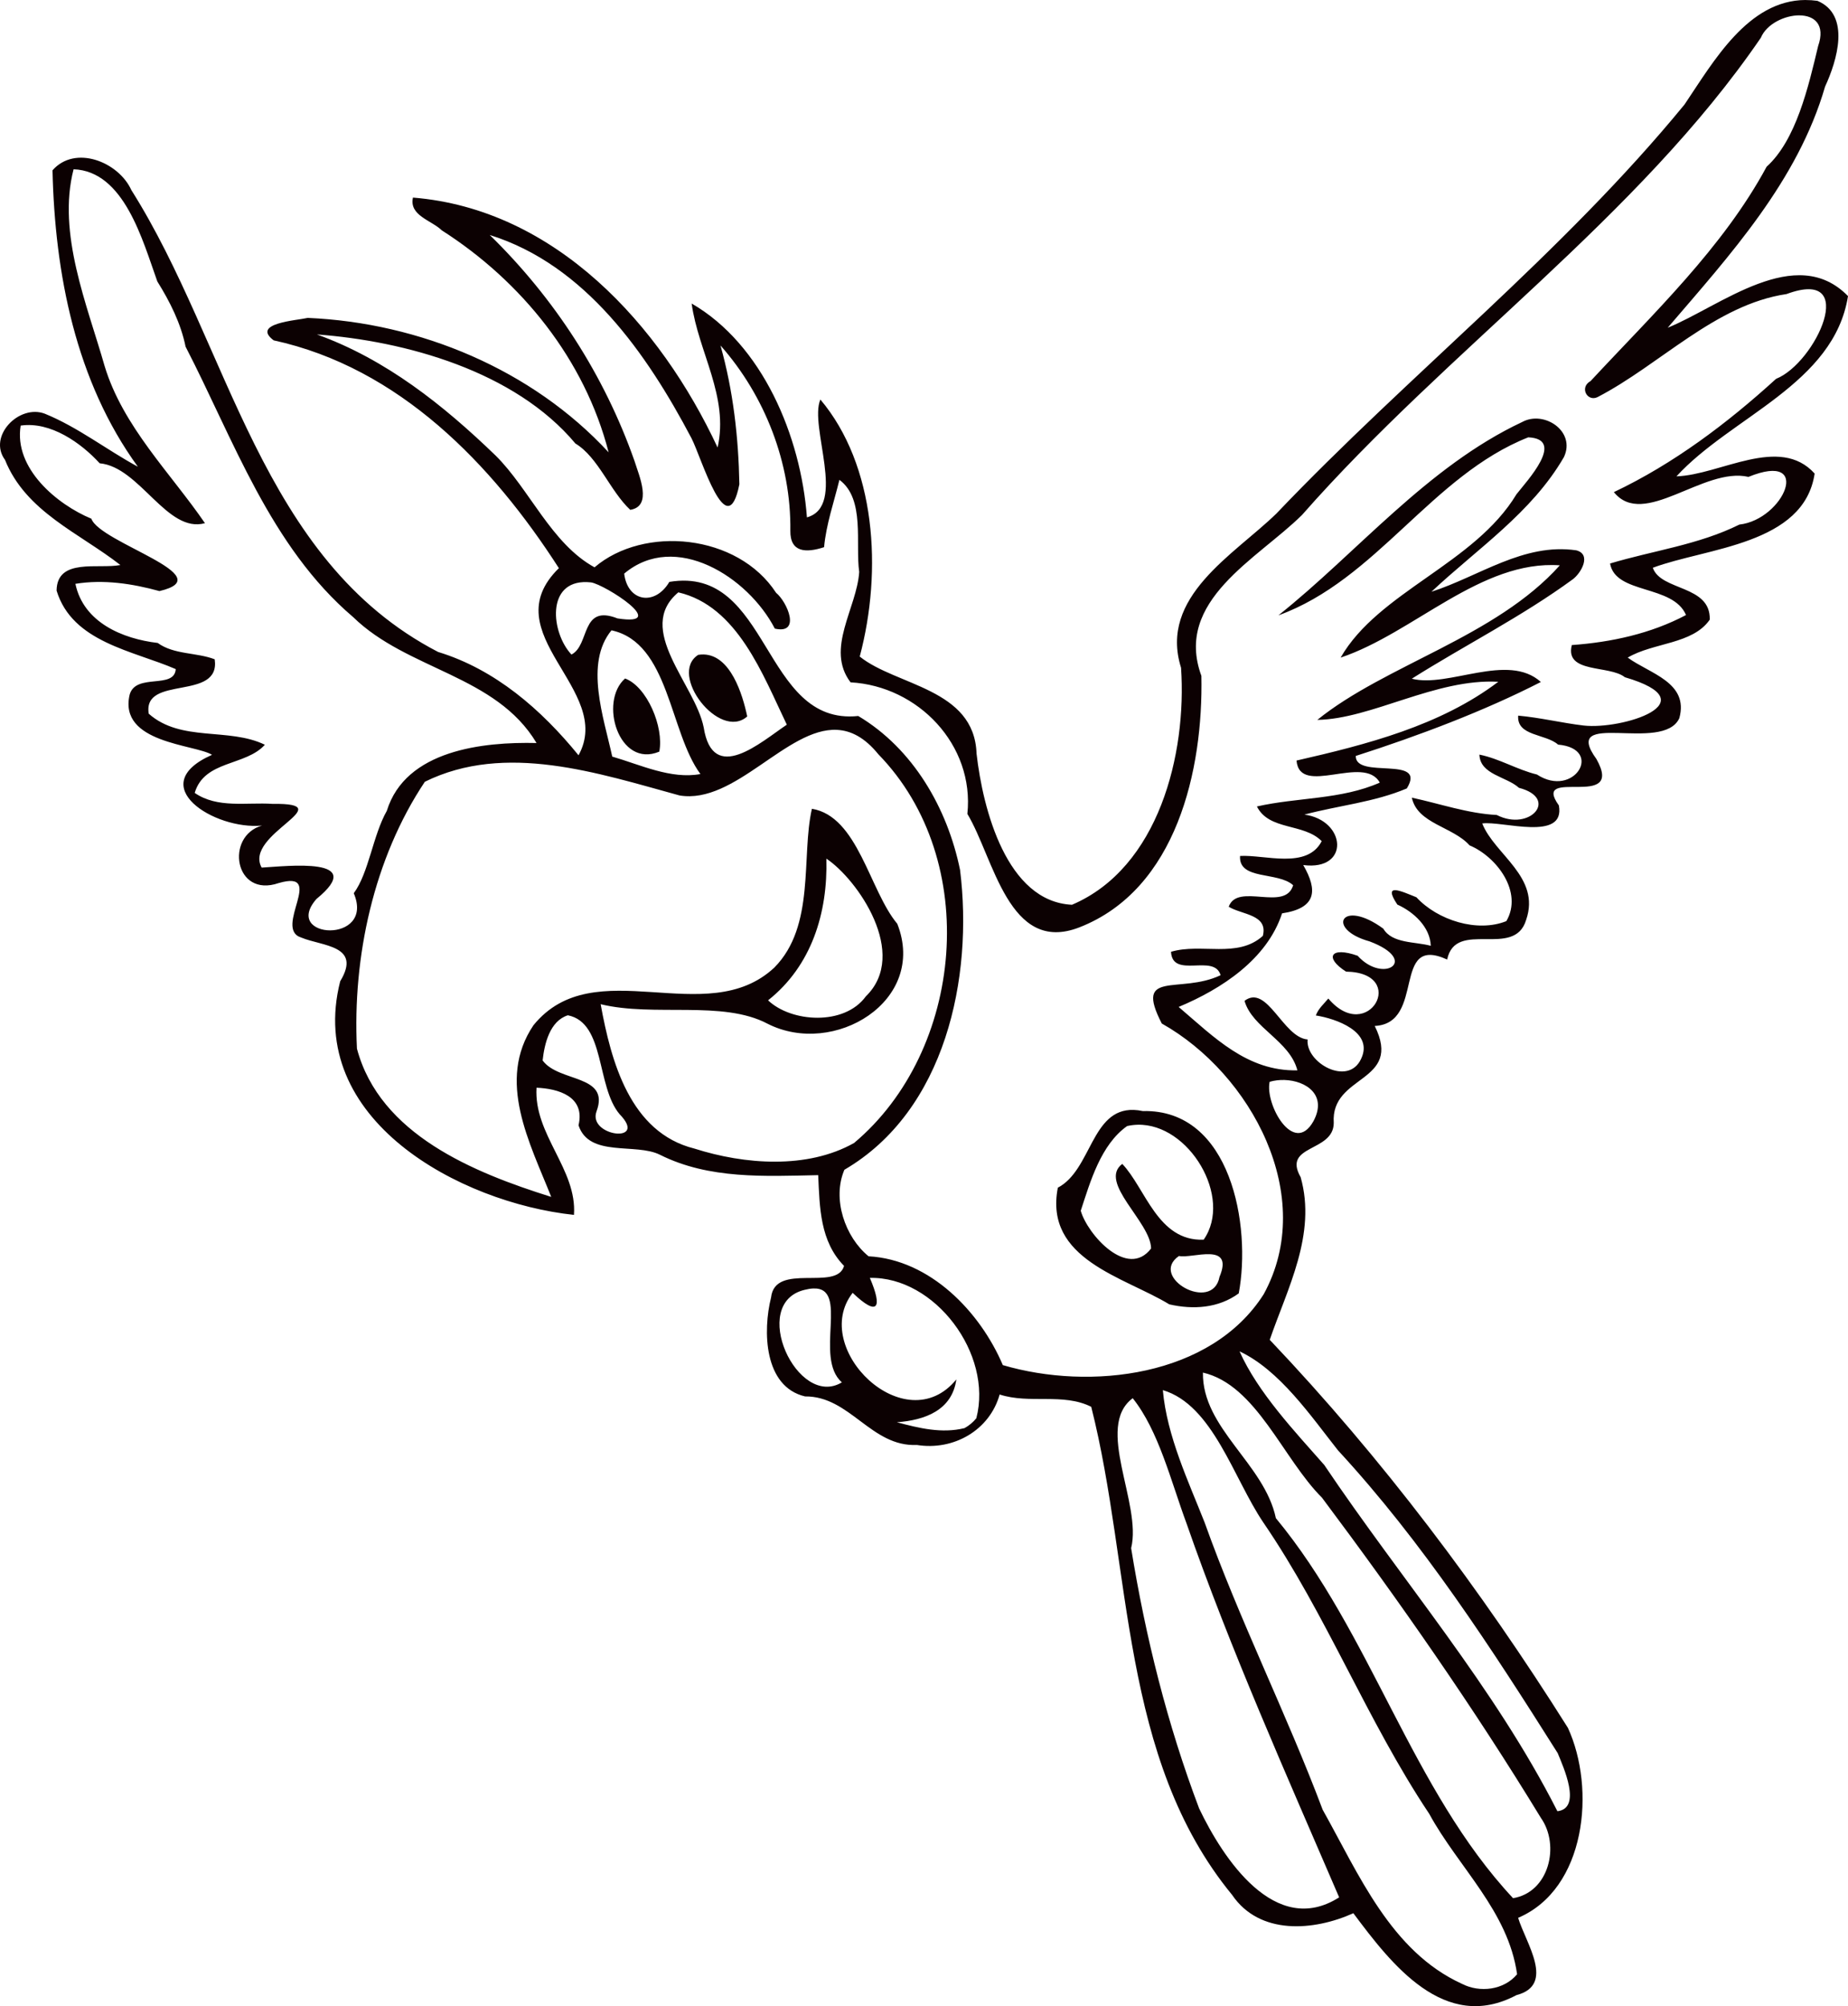 <?xml version="1.0" encoding="UTF-8"?>
<svg width="516pt" height="560pt" version="1.1" viewBox="0 0 516 560" xmlns="http://www.w3.org/2000/svg">
<path d="m504.16 9.9898e-5c-16.109 0.048-25.752 17.255-33.802 29.167-34.173 41.687-76.852 75.242-113.95 114.18-11.834 11.525-32.885 23.197-26.633 43.054 1.623 24.097-6.226 55.843-30.457 66.16-18.193-0.872-24.876-26.567-26.647-42.211-0.617-18.207-22.446-18.891-32.616-27.075 6.413-24.097 4.467-53.426-10.989-71.754-3.233 7.513 7.513 29.773-3.757 32.899-1.704-22.688-12.423-48.275-32.186-59.693 1.865 13.551 10.452 25.948 7.245 40.196-15.939-34.186-45.269-66.562-85.064-69.768-1.114 5.031 5.178 6.333 8.063 9.151 22.286 14.235 39.93 36.105 46.572 61.959-21.32-23.077-52.689-36.184-84.018-37.526-3.099 0.711-15.86 1.488-9.514 6.264 34.991 7.634 60.914 34.455 79.644 63.596-18.703 18.301 15.63 33.866 5.486 52.234-10.398-12.773-23.265-23.976-39.217-28.846-49.75-25.774-58.229-85.547-85.64-128.92-3.596-7.916-15.726-12.706-22.019-5.528 0.657 28.873 6.468 58.861 23.83 82.743-8.775-4.75-16.692-11.015-25.977-14.799-7.191-2.724-15.965 6.293-11.121 12.88 5.823 14.517 20.769 20.42 32.213 29.356-6.064 1.208-17.711-2.094-17.805 7.151 4.401 14.45 21.373 16.744 33.274 21.91-0.403 5.729-11.121 1.007-12.866 7.098-3.233 13.632 18.259 13.874 22.995 16.826-19.248 8.524 0.673 21.045 13.945 19.748-10.353 2.917-7.753 20.326 4.679 16.048 13.363-3.864-1.678 12.758 6.291 15.214 5.904 2.469 16.972 2.133 10.868 12.209-9.808 38.601 33.435 61.825 65.274 65.207 0.912-12.733-11.256-22.406-10.451-35.5 6.024 0.255 13.657 2.389 11.725 10.492 2.965 9.07 15.994 4.815 22.756 8.237 13.752 6.87 29.261 5.972 44.167 5.677 0.403 9.097 0.512 18.488 7.22 25.331-1.999 7.218-19.268-1.14-20.381 8.815-2.335 9.311-2.026 24.914 9.486 27.624 12.558-0.121 18.435 14.128 31.234 13.551 10.237 1.65 20.314-4.106 23.104-14.088 8.305 2.724 17.736-0.509 25.572 3.436 11.498 45.457 7.916 98.024 39.339 136.25 7.675 11.311 22.795 10.089 33.851 5.111 10.599 14.195 25.466 33.516 45.538 22.863 10.948-2.831 2.643-14.465 0.47-21.576 18.958-8.064 21.735-36.011 13.899-53.037-24.285-38.587-51.816-75.215-83.252-108.31 4.87-14.235 13.148-29.451 8.627-45.404-5.206-9.164 9.191-6.883 9.245-15.134-0.926-13.712 19.387-11.028 11.444-27.075 14.383-0.725 4.535-25.707 20.22-18.543 2.375-11.391 18.798-0.08 22.058-11.082 4.119-11.968-8.816-18.18-12.264-26.901 5.541-0.792 23.278 5.165 21.4-5.031-7.943-11.096 18.663 1.637 10.492-12.947-10.251-14.115 18.636-1.477 23.144-11.419 2.737-10.009-8.319-12.424-14.411-16.905 7.151-4.24 18.127-3.675 22.903-10.585 0.309-9.741-13.645-7.956-15.899-14.49 15-5.608 42.196-6.373 45.188-26.297-9.794-10.868-26.337 0.375-38.586 0.778 15.322-16.704 43.981-25.734 47.899-50.314-14.544-14.933-35.663 2.871-50.341 8.828 17.415-20.313 36.306-40.976 43.941-67.313 3.341-7.218 7.231-19.99-2.134-23.935-1.133-0.156-2.234-0.23-3.308-0.226zm-1.727 4.293c4.131 0.022 7.337 2.514 5.224 8.572-2.724 11.404-6.145 26.244-14.383 33.677-12.209 22.634-31.731 41.068-49.146 59.825-3.207 1.758-0.926 5.878 1.946 4.482 17.509-9.083 32.858-25.802 52.769-28.767 20.541-7.607 8.145 19.281-2.925 23.668-13.645 12.424-28.591 23.695-45.295 31.624 8.372 10.371 25.035-7.165 37.58-4.254 18.126-7.379 9.968 11.901-2.537 13.31-11.378 5.649-24.083 7.259-36.104 10.868 1.53 8.681 17.535 5.795 21.211 14.381-9.835 5.206-20.862 7.594-31.89 8.386-2.039 8.01 10.518 5.515 14.811 8.977 23.869 7.004-0.846 14.705-11.499 13.484-6.132-0.725-12.142-2.213-18.287-2.763-0.443 5.783 7.715 5.031 11.136 8.09 12.907 1.14 4.508 15.162-5.904 8.346-5.528-1.342-10.466-4.428-16.061-5.556 0.201 5.622 7.542 6.09 11.044 9.27 11.243 2.925 3.099 12.33-6.199 7.581-8.117-0.416-15.819-3.14-23.708-4.83 1.543 7.285 11.457 8.077 16.113 13.31 7.621 3.193 14.988 13.069 10.279 21.146-8.064 3.26-19.173-0.203-25.117-6.656-4.267-1.704-9.513-4.239-5.327 2.04 4.521 2.026 9.165 6.252 9.339 11.511-4.347-1.208-10.789-0.577-13.258-4.79-11.74-8.587-16.153 0.161-3.836 3.555 14.128 5.313 3.865 11.996-3.327 4.013-7.567-2.683-9.393 0.523-3.235 4.428 17.59 0.295 6.146 20.608-4.95 7.513-1.248 1.503-2.804 2.831-3.488 4.723 5.514 0.859 16.262 4.535 12.639 12.115-3.609 7.835-15.592 1.047-14.935-5.407-6.896-0.564-11.283-15.605-17.616-10.788 2.174 7.594 12.625 11.124 14.759 19.402-14.021 0.309-23.264-9.272-33.153-17.698 12.048-5.031 24.701-13.337 28.874-26.123 9.647-1.449 10.008-6.4 5.916-13.484 13.135 1.69 11.996-12.505 0.323-14.088 9.472-2.522 19.534-3.46 28.591-7.298 5.796-9.392-14.383-2.416-14.249-9.071 17.549-5.622 36.065-12.624 51.683-20.647-9.244-8.332-25.813 1.716-36.037-0.914 14.893-9.392 30.711-17.334 44.947-27.746 2.348-1.744 5.313-6.963 0.979-8.09-14.692-2.147-27.076 7.246-40.44 11.566 12.786-12.022 28.002-22.045 36.991-37.595 3.394-7.205-5.541-13.122-11.646-9.794-26.566 12.478-46.142 36.534-68.079 53.976 27.451-9.955 42.773-39.015 69.768-49.695 10.546 0.496-0.362 12.141-3.287 15.884-11.713 19.441-38.52 27.184-49.106 45.605 20.367-6.816 39.165-27.304 61.209-25.761-17.925 20.032-48.637 27.732-67.716 43.148 15.148-0.242 33.061-11.619 50.53-10.639-16.221 12.277-36.804 17.523-56.339 21.991 0.899 10.264 18.81-1.866 23.251 6.157-10.801 4.776-22.97 4.08-34.308 6.656 3.408 6.802 13.083 4.587 18.088 9.685-4.079 7.943-15.927 3.718-22.796 4.134-0.443 6.843 10.599 4.292 14.826 8.17-2.2 7.513-15.549-0.873-17.991 6.01 3.649 2.241 11.069 2.135 9.526 8.132-7.071 6.386-17.229 1.918-25.641 4.44 0.416 7.688 12.076 0.363 13.847 6.535-11.404 5.407-24.286-1.758-16.423 13.484 24.969 14.021 43.445 48.248 28.459 75.565-14.665 23.077-48.463 26.968-72.842 19.79-6.319-14.853-20.272-29.438-37.486-30.377-6.574-5.353-10.239-16.033-6.75-24.151 28.296-16.516 36.012-53.748 32.295-83.695-3.529-17.227-13.094-33.837-28.429-42.974-26.914 2.831-24.474-42.143-52.743-37.433-4.025 6.816-11.659 5.581-12.612-2.308 14.262-11.995 34.616 0.927 42.062 15.35 7.42 1.677 3.449-7.474 0.363-9.983-10.734-16.503-36.951-18.877-50.704-7.124-12.062-6.615-18.153-21.829-27.612-31.194-14.544-14.048-30.616-26.874-49.896-33.811 24.701 1.825 55.236 10.222 72.169 30.442 6.4 3.864 9.648 13.229 15.31 18.515 6.319-1.006 2.454-9.525 1.193-13.631-8.453-24.016-22.353-45.444-40.412-63.087 26.633 8.305 43.887 33.14 56.311 56.714 2.818 5.42 9.942 30.148 13.377 12.88-0.242-13.122-1.717-26.124-5.272-38.762 12.438 14.061 19.749 32.886 19.507 51.737-0.067 6.038 4.307 6.238 9.419 4.574 0.59-6.413 2.765-12.571 4.281-18.796 7.245 5.34 4.401 17.844 5.528 25.706-0.657 10.116-9.513 21.468-2.415 30.819 18.851 1.033 34.642 17.456 32.616 36.723 7.42 12.303 11.539 39.338 31.262 31.677 27.196-10.613 34.616-44.048 34.079-70.211-7.715-20.998 15.645-32.59 28.096-44.907 40.68-46.275 93.743-82.958 128.12-133.22 1.583-3.824 6.638-6.271 10.769-6.249zm-481.89 42.959c14.101 0.51 19.253 19.789 23.385 31.314 3.502 5.608 6.561 11.673 7.889 18.207 13.35 25.814 23.653 55.801 46.771 75.47 15.215 14.853 39.837 16.142 51.228 35.167-14.853-0.349-36.563 1.918-41.809 18.931-3.918 6.923-5.031 17.336-9.23 22.998 6.064 14.302-20.18 12.813-10.425 1.61 14.557-11.887-8.292-9.152-15.295-8.763-5.165-9.325 22.85-18.045 3.006-17.79-7.191-0.483-15.349 1.329-21.696-3.059 2.683-9.164 14.235-7.46 19.589-13.444-10.143-4.924-23.386-0.657-32.429-8.666-1.758-10.935 20.138-3.395 18.421-15.188-5.112-1.959-11.377-1.261-15.912-4.562-9.821-1.154-20.715-5.716-22.983-16.503 7.849-1.275 15.871-0.068 23.465 2.025 17.67-4.146-16.582-13.43-19.01-20.205-9.593-3.985-21.697-14.035-19.738-25.989 8.345-1.234 16.906 4.871 22.058 10.52 11.217 1.02 18.796 19.655 29.396 16.717-9.499-13.887-22.902-26.942-28.014-43.861-4.87-17.066-13.295-37.016-8.666-54.928zm143.34 115.24c0.37 0.012 0.754 0.04 1.151 0.084 3.837 0.577 22.366 12.396 7.379 10.048-10.358-4.079-7.661 7.474-12.853 10.09-5.706-6.096-7.144-20.602 4.323-20.222zm25.517 2.862c16.516 3.837 23.587 22.996 30.295 36.937-7.299 4.897-20.662 16.891-23.211 0.751-2.429-12.089-19.333-27.423-7.084-37.687zm-18.664 10.599c16.141 3.462 16.155 28.363 24.836 40.117-8.211 1.53-16.838-2.618-24.62-4.872-2.388-10.948-7.796-26.014-0.216-35.245zm25.765 6.74c-0.497-0.015-1.013 0.019-1.547 0.103-8.479 5.42 5.944 24.055 13.685 17.199-1.308-6.264-4.68-17.08-12.138-17.302zm-21.968 6.702c-7.379 6.467-1.744 25.144 9.553 20.421 1.355-6.896-3.462-18.18-9.553-20.421zm59.156 14.341c3.902 0.189 7.756 2.122 11.566 6.817 28.887 29.652 23.882 82.783-6.776 108.5-13.095 7.379-30.605 6.025-44.572 1.57-18.006-4.468-23.292-24.379-26.19-40.305 14.866 3.636 34.038-1.193 46.597 5.449 18.515 9.432 44.719-6.334 36.226-27.895-7.782-9.285-10.947-29.987-23.84-32.106-3.046 13.363 1.032 32.67-10.48 44.316-18.931 17.71-50.245-4.831-67.271 16.113-10.425 15.47-0.979 32.9 4.964 47.913-21.642-6.789-47.86-17.416-54.247-41.379-1.275-25.519 4.671-53.104 18.96-74.504 22.514-11.109 48.421-2.388 71.123 3.824 15.44 2.579 30.004-18.992 43.941-18.316zm-2.952 35.947c8.681 5.769 23.185 26.619 11.029 38.44-6.024 8.305-20.863 7.258-27.304 1.113 12.183-9.647 16.69-24.472 16.274-39.553zm-72.183 43.725c10.492 2.107 7.875 19.79 14.436 27.599 8.184 8.372-8.922 6.226-6.44-0.738 3.891-10.425-10.518-8.051-15.04-14.249 0.51-4.683 2.013-11.002 7.044-12.612zm200.07 18.063c6.092 0.174 12.062 4.222 8.094 11.537-5.487 9.741-13.565-4.75-12.209-11.029 1.298-0.38 2.709-0.547 4.115-0.507zm-42.071 8.356c-11.85-0.392-11.778 16.79-21.186 21.708-3.891 20.072 18.541 24.889 31.113 32.563 6.682 1.543 13.754 1.074 19.402-3.059 3.529-18.73-2.08-51.483-26.794-50.892-0.902-0.191-1.745-0.295-2.535-0.321zm1.063 4.14c14.396-0.388 26.71 20.312 18.471 32.085-12.827 0.51-16.222-14.33-22.729-21.159-6.829 5.165 7.956 16.208 8.05 23.614-6.574 8.627-17.763-3.904-19.641-10.532 2.67-8.158 5.608-18.449 12.947-23.641 0.973-0.222 1.942-0.341 2.901-0.367zm20.14 36.138c2.903 0.109 4.838 1.354 2.759 6.319-1.946 10.224-19.898 0.08-11.325-5.824 1.791 0.423 5.663-0.604 8.566-0.495zm-94.877 6.614c18.113-0.416 34.414 21.212 29.731 39.178-0.912 1.127-2.013 2.039-3.287 2.751-6.346 1.583-12.758-4.2e-4 -18.903-1.637 7.795-0.564 15.429-3.327 16.61-11.954-14.235 17.415-41.029-8.682-28.953-24.165 7.124 6.802 8.385 4.16 4.803-4.172zm-15.853 2.954c10.287-0.465 0.145 19.295 8.044 26.201-12.424 7.527-26.068-22.111-10.383-25.828 0.879-0.221 1.654-0.342 2.34-0.373zm119.08 17.547c11.217 5.273 19.897 18.033 27.478 27.626 23.627 25.586 42.8 55.13 61.355 84.527 1.556 3.824 6.87 15.388-0.08 16.22-17.643-34.737-43.445-64.454-65.1-96.655-8.211-9.338-18.502-20.18-23.654-31.719zm-10.224 5.931c14.92 3.448 22.299 24.029 33.247 34.924 21.628 28.887 42.331 58.551 61.114 89.37 5.42 7.675 2.28 20.798-7.769 22.421-28.363-30.363-39.566-73.875-66.225-106.08-3.207-15.228-20.608-25.075-20.367-40.639zm-11.191 4.897c13.967 4.146 19.71 24.592 28.029 36.909 17.697 25.841 28.966 55.318 46.341 81.347 8.144 14.946 22.072 27.17 24.54 44.8-3.676 4.414-10.399 5.234-15.39 2.671-19.871-9.056-28.805-30.631-38.895-48.597-10.17-27.035-23.239-52.943-32.953-80.166-4.441-11.284-10.559-24.151-11.673-36.964zm-8.413 2.254c7.245 9.07 10.641 23.091 15.002 34.884 12.344 35.461 27.974 70.332 42.639 104.45-17.858 11.378-32.457-10.895-39.098-24.821-8.869-23.399-14.987-47.939-18.985-72.653 3.086-12.451-10.264-33.891 0.442-41.861z" fill="#0c0102"/>
</svg>
